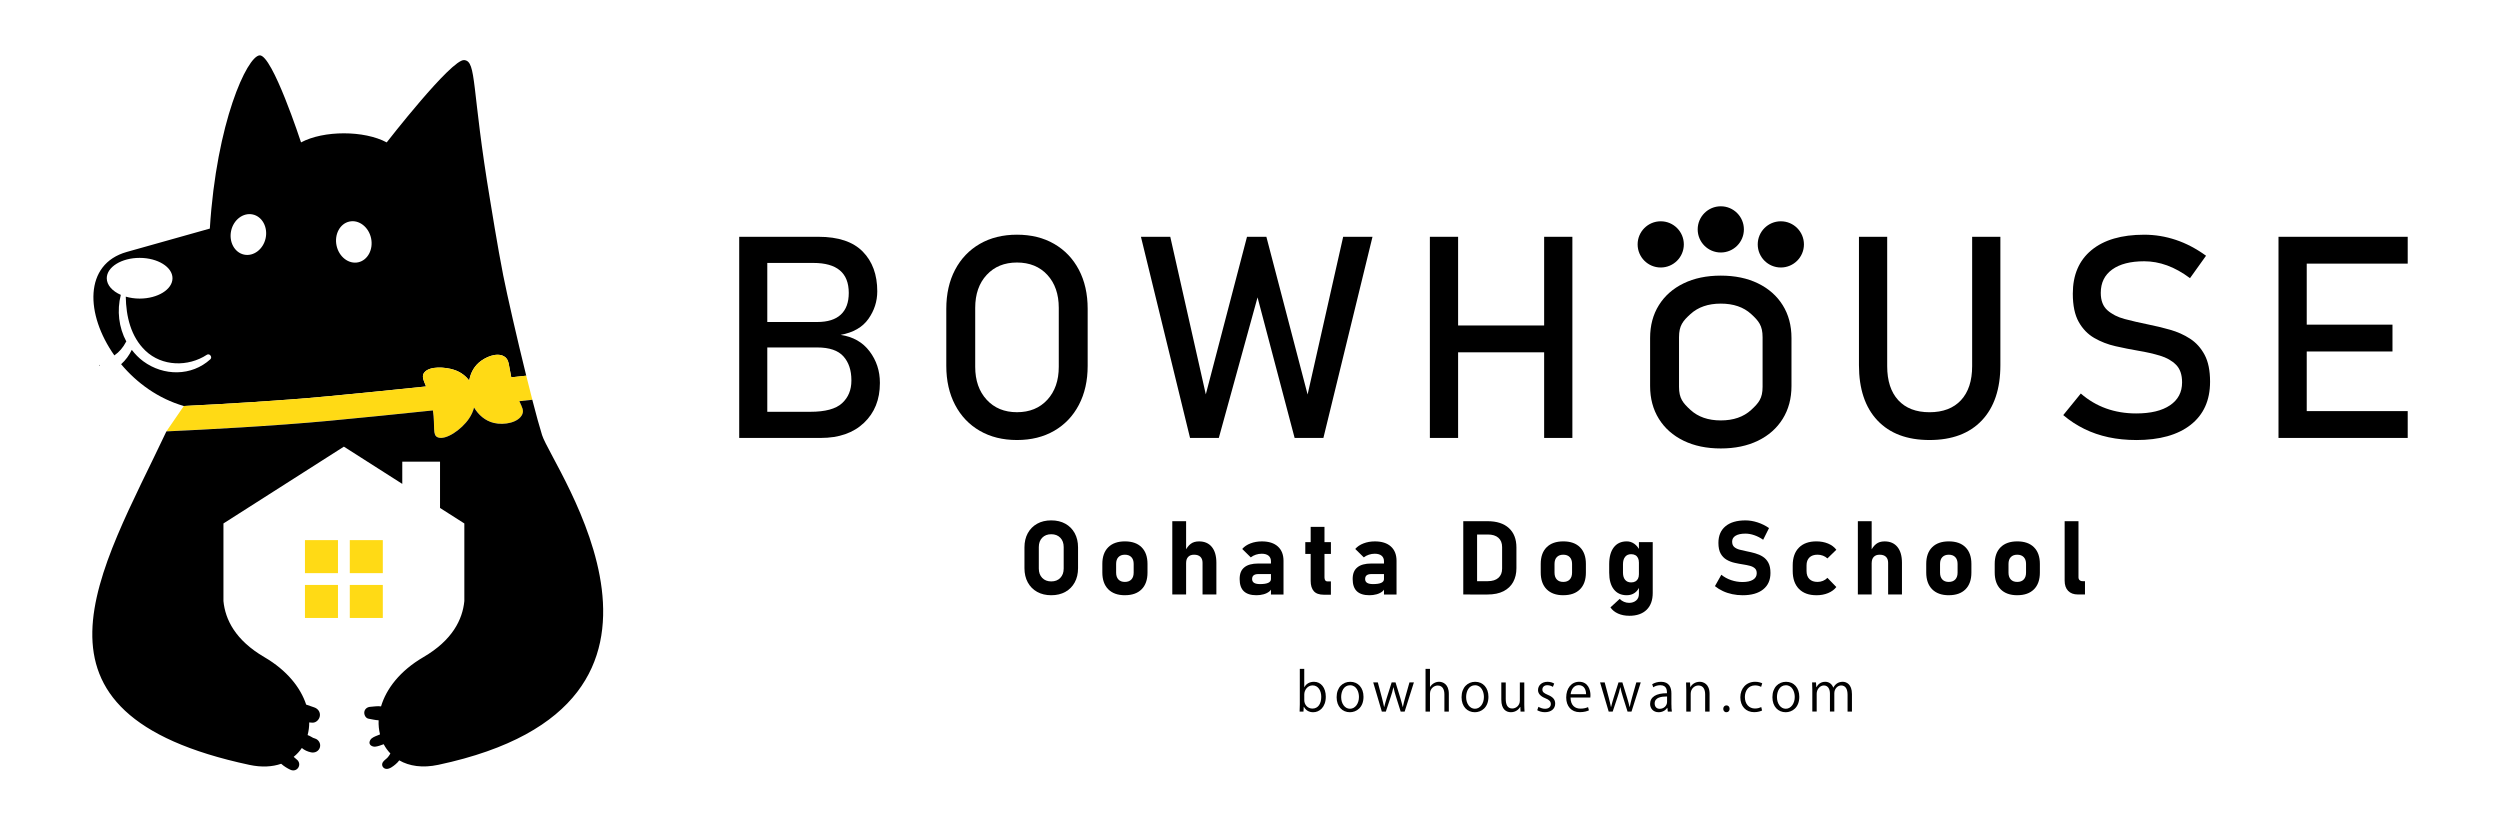 <?xml version="1.0" encoding="UTF-8"?> <svg xmlns="http://www.w3.org/2000/svg" id="_レイヤー_1" data-name="レイヤー 1" viewBox="0 0 1200 396.39"><defs><style> .cls-1 { fill: #333233; } .cls-2 { fill: #ffda15; } .cls-3 { fill-rule: evenodd; } </style></defs><path class="cls-1" d="M47.79,175.53c.24,0,.24-.38,0-.38s-.24.38,0,.38h0Z"></path><g><path class="cls-3" d="M241.59,132.41c-2.64-13.28-6.27-35.91-6.27-35.91-9.14-54.44-6.41-67.08-12.5-67.66-6.09-.57-37.2,39.51-37.2,39.51-10.84-5.81-30.27-5.81-41.12,0,0,0-13.82-42.34-19.91-41.78-5.99.56-20.66,31.99-23.87,83.15l-39.83,11.2c-20.79,5.84-19.83,30.09-5.99,49.67,2.36-1.63,4.23-3.85,5.57-6.46.05-.09.12-.13.17-.21-3.62-6.75-4.58-14.8-2.65-22.39-4.06-1.77-6.74-4.69-6.74-7.98,0-5.38,7.08-9.77,15.77-9.77s15.78,4.39,15.78,9.77-7.09,9.77-15.78,9.77c-2.38,0-4.62-.35-6.65-.94.15,9.44,2.41,19.22,9.42,25.93,7.98,7.64,20.53,7.86,29.5,1.98,1.32-.86,2.82,1.12,1.67,2.17-9.01,8.2-22.45,8.13-32.19.95-2.15-1.58-3.95-3.46-5.51-5.48-1.26,2.63-2.95,4.95-5.12,6.89,7.53,9,17.88,16.54,30.1,20.06,18.87-.94,46.13-2.5,68.63-4.62,15-1.41,31.81-3.12,47.65-4.77-1.35-3.27-2.2-5.04-.81-6.74,2.57-3.14,9.98-2.62,14.2-1.25,3.58,1.16,5.87,3.26,7.32,5.15.5-2.81,1.73-6.03,4.58-8.55,3-2.65,8.59-5.14,12.16-3.04,2.55,1.5,2.17,4.25,3.45,10.05,2.59-.28,5.02-.55,7.18-.78-4.48-18.14-9.16-38.65-11-47.94ZM127.5,114.36c-1.14,5.3-5.8,8.83-10.36,7.85-4.56-.98-7.34-6.11-6.2-11.42,1.14-5.31,5.8-8.83,10.36-7.85,4.56.98,7.35,6.12,6.2,11.42ZM171.93,125.91c-4.56.98-9.22-2.62-10.38-8.01-1.15-5.39,1.63-10.59,6.19-11.56,4.56-.98,9.23,2.62,10.38,8.01,1.15,5.39-1.63,10.58-6.19,11.56Z"></path><g><path class="cls-2" d="M88.24,194.89c18.87-.94,46.13-2.5,68.63-4.62,15-1.41,31.81-3.12,47.65-4.77-1.35-3.27-2.2-5.04-.81-6.74,2.57-3.14,9.98-2.62,14.2-1.25,3.58,1.16,5.87,3.26,7.32,5.15.5-2.81,1.73-6.03,4.58-8.55,3-2.65,8.59-5.14,12.16-3.04,2.55,1.5,2.17,4.25,3.45,10.05.69-.08,3.06-.33,3.75-.41.58-.06,2.84-.31,3.43-.38l2.91,11.53c-.88.03-1.79.21-2.96.33-1.25.13-2.34.26-3.24.35,1.39,3.03,2.2,4.43,1.42,6.27-1.66,3.9-8.53,5.43-13.68,4.18-4.21-1.02-7.42-3.93-9.48-7.39-.44,1.68-1.18,3.47-2.41,5.28-3.68,5.43-11.22,10.49-14.95,9.05-2.81-1.08-1.22-5-2.4-12.95-16.46,1.72-34.12,3.52-49.81,4.99-26.58,2.5-59.72,4.24-78.11,5.08l8.38-12.2Z"></path><rect class="cls-2" x="146.38" y="259.26" width="15.85" height="15.85"></rect><rect class="cls-2" x="167.9" y="259.26" width="15.85" height="15.85"></rect><rect class="cls-2" x="146.38" y="280.77" width="15.85" height="15.85"></rect><rect class="cls-2" x="167.9" y="280.77" width="15.85" height="15.85"></rect></g><path class="cls-3" d="M260.21,208.9c-1.25-3.98-2.9-10.01-4.71-17.02-1.86.2-3.97.44-6.21.68,1.39,3.03,2.2,4.43,1.42,6.27-1.66,3.9-8.53,5.43-13.68,4.18-4.21-1.02-7.42-3.93-9.48-7.39-.44,1.68-1.18,3.47-2.41,5.28-3.68,5.43-11.22,10.49-14.95,9.05-2.81-1.08-1.22-5-2.4-12.95-16.46,1.72-34.12,3.52-49.81,4.99-26.58,2.5-59.72,4.24-78.11,5.08-31.85,67.54-76.24,135.27,39.84,160.07,5.9,1.26,11.02.94,15.25-.53,1.37,1.23,3.03,2.22,4.38,2.85,3.42,1.59,5.98-2.82,2.94-5.03-.38-.28-.74-.6-1.11-.96-.06-.06-.13-.13-.19-.2,1.51-1.22,2.83-2.64,3.9-4.23,1.23,1.05,2.73,1.72,4.43,2.09,1.82.4,3.73-.55,4.25-2.41.51-1.84-.62-3.71-2.41-4.25-.74-.22-1-.32-1.8-.83-.55-.35-1.12-.58-1.7-.8.5-1.93.79-3.95.77-6.07.48.04.97.07,1.45.11,1.85.14,3.43-1.53,3.66-3.23.26-1.9-.9-3.48-2.67-4.09l-3.78-1.31s-.08-.01-.12-.03c-2.67-8.1-9.11-16.4-20.08-22.8-13.91-8.12-18.77-18.02-19.63-26.91v-37.25l57.81-36.87,28.03,17.88v-10.67h18.12v22.22l11.67,7.44v37.24c-.86,8.89-5.72,18.79-19.64,26.92-11.36,6.63-17.85,15.28-20.34,23.65-1.69-.26-3.64.12-5.18.21-1.44.09-2.68,1.04-2.86,2.52-.15,1.3.64,2.96,2.08,3.19,1.46.23,3.18.7,4.8.75-.11,2.36.14,4.64.67,6.78-.74.26-1.48.55-2.23.9-1.33.62-2.35,1.11-2.78,2.62-.21.73.15,1.48.76,1.87,1.33.85,2.52.46,3.93.05.73-.21,1.41-.45,2.08-.73.86,1.63,1.94,3.12,3.22,4.45-.37.6-.78,1.3-1.21,1.79-.75.88-1.93,1.51-2.48,2.5-.79,1.41.22,3.03,1.78,3.11,1.56.08,3.21-1.24,4.35-2.19.7-.58,1.3-1.21,1.81-1.91,4.77,2.75,11.12,3.77,18.76,2.14,137.93-29.36,54.65-142.87,49.8-158.26Z"></path><g><g><path d="M354.82,210.21v-96.55h13.48v96.55h-13.48ZM362.79,210.21v-12.55h26.16c7.17,0,12.25-1.37,15.24-4.12s4.48-6.35,4.48-10.83v-.2c0-4.78-1.27-8.6-3.82-11.45-2.55-2.85-6.74-4.28-12.58-4.28h-29.48v-12.22h29.48c5,0,8.78-1.18,11.32-3.55,2.55-2.37,3.82-5.83,3.82-10.39,0-4.82-1.42-8.43-4.25-10.82s-7.08-3.59-12.75-3.59h-27.62v-12.55h30.08c9.52,0,16.6,2.37,21.25,7.1,4.65,4.74,6.97,11.09,6.97,19.06,0,4.83-1.42,9.24-4.25,13.25-2.83,4.01-7.28,6.56-13.35,7.67,5.98.89,10.61,3.52,13.91,7.9,3.3,4.38,4.95,9.41,4.95,15.07v.2c0,7.88-2.55,14.23-7.64,19.06-5.09,4.83-12,7.24-20.72,7.24h-31.21Z"></path><path d="M488.15,211.21c-6.82,0-12.77-1.47-17.86-4.42-5.09-2.94-9.04-7.09-11.85-12.45-2.81-5.36-4.22-11.6-4.22-18.73v-27.36c0-7.17,1.41-13.42,4.22-18.76,2.81-5.33,6.76-9.47,11.85-12.42,5.09-2.94,11.05-4.42,17.86-4.42s12.77,1.47,17.86,4.42c5.09,2.94,9.04,7.08,11.85,12.42s4.22,11.59,4.22,18.76v27.36c0,7.13-1.41,13.37-4.22,18.73-2.81,5.36-6.76,9.51-11.85,12.45-5.09,2.95-11.05,4.42-17.86,4.42ZM488.15,197.86c6.06,0,10.92-1.99,14.58-5.98,3.65-3.98,5.48-9.25,5.48-15.8v-28.29c0-6.6-1.83-11.87-5.48-15.84-3.65-3.96-8.51-5.94-14.58-5.94s-10.87,1.98-14.54,5.94c-3.68,3.96-5.51,9.24-5.51,15.84v28.29c0,6.55,1.84,11.82,5.51,15.8,3.67,3.99,8.52,5.98,14.54,5.98Z"></path><path d="M578.77,189.36l19.79-75.7h9.3l19.79,75.7,17.07-75.7h14.08l-23.57,96.55h-13.81l-17.8-67.47-18.59,67.47h-13.81l-23.57-96.55h14.08l17.07,75.7Z"></path><path d="M686.34,210.21v-96.55h13.55v96.55h-13.55ZM694.77,169.11v-12.88h53.59v12.88h-53.59ZM741.19,210.21v-96.55h13.55v96.55h-13.55Z"></path><path d="M926.17,211.21c-10.76,0-19.09-3.13-25-9.4-5.91-6.26-8.87-15.11-8.87-26.53v-61.62h13.55v62.09c0,7.04,1.77,12.48,5.31,16.34,3.54,3.85,8.54,5.78,15.01,5.78s11.54-1.93,15.11-5.78c3.56-3.85,5.35-9.3,5.35-16.34v-62.09h13.55v61.62c0,11.42-2.97,20.26-8.9,26.53-5.93,6.26-14.3,9.4-25.1,9.4Z"></path><path d="M1025.36,211.21c-4.69,0-9.11-.44-13.25-1.33-4.14-.89-8.01-2.21-11.62-3.99-3.61-1.77-6.99-3.98-10.13-6.64l8.43-10.36c3.67,3.19,7.72,5.58,12.15,7.17,4.43,1.59,9.23,2.39,14.41,2.39,6.99,0,12.42-1.3,16.27-3.92,3.85-2.61,5.78-6.26,5.78-10.96v-.07c0-3.67-.97-6.48-2.92-8.43-1.95-1.95-4.51-3.4-7.67-4.35-3.17-.95-6.63-1.74-10.39-2.36-3.63-.62-7.29-1.35-10.99-2.19-3.7-.84-7.1-2.16-10.19-3.95-3.1-1.79-5.59-4.37-7.47-7.73-1.88-3.36-2.82-7.86-2.82-13.48v-.07c0-8.99,2.99-15.95,8.96-20.88,5.98-4.93,14.41-7.4,25.3-7.4,5.18,0,10.25.83,15.21,2.49,4.96,1.66,9.78,4.19,14.48,7.6l-7.7,10.76c-3.68-2.74-7.34-4.78-10.99-6.11-3.65-1.33-7.31-1.99-10.99-1.99-6.6,0-11.72,1.32-15.37,3.95-3.65,2.63-5.48,6.36-5.48,11.19v.07c0,3.63,1.06,6.4,3.19,8.3,2.12,1.9,4.9,3.31,8.33,4.22,3.43.91,7.12,1.76,11.06,2.56,3.54.71,7.08,1.56,10.63,2.56,3.54,1,6.76,2.43,9.66,4.32,2.9,1.88,5.22,4.46,6.97,7.73,1.75,3.28,2.62,7.55,2.62,12.82v.13c0,8.9-3.1,15.78-9.3,20.65-6.2,4.87-14.92,7.31-26.16,7.31Z"></path><path d="M1093.68,210.21v-96.55h13.55v96.55h-13.55ZM1100.25,126.54v-12.88h55.45v12.88h-55.45ZM1100.25,168.71v-12.88h48.14v12.88h-48.14ZM1100.25,210.21v-12.88h55.45v12.88h-55.45Z"></path><g><path d="M825.98,215.26c-6.82,0-12.77-1.24-17.86-3.72-5.09-2.48-9.04-5.97-11.85-10.48-2.81-4.51-4.22-9.77-4.22-15.77v-23.03c0-6.04,1.41-11.3,4.22-15.79,2.81-4.49,6.76-7.98,11.85-10.45,5.09-2.48,11.04-3.72,17.86-3.72s12.77,1.24,17.86,3.72c5.09,2.48,9.04,5.96,11.85,10.45,2.81,4.49,4.22,9.76,4.22,15.79v23.03c0,6-1.41,11.26-4.22,15.77-2.81,4.51-6.76,8-11.85,10.48-5.09,2.48-11.05,3.72-17.86,3.72ZM825.98,201.8c6.06,0,10.92-1.68,14.58-5.03,3.65-3.35,5.48-5.57,5.48-11.09v-23.82c0-5.55-1.83-7.78-5.48-11.12-3.65-3.34-8.51-5-14.58-5s-10.87,1.67-14.54,5c-3.68,3.34-5.51,5.56-5.51,11.12v23.82c0,5.52,1.84,7.73,5.51,11.09,3.67,3.36,8.52,5.03,14.54,5.03Z"></path><g><circle cx="797.15" cy="117.31" r="11.09"></circle><circle cx="825.98" cy="110.11" r="11.09"></circle><circle cx="854.8" cy="117.31" r="11.09"></circle></g></g></g><g><path d="M504.6,285.71c-2.58,0-4.84-.54-6.77-1.61s-3.42-2.59-4.49-4.54c-1.06-1.95-1.6-4.23-1.6-6.83v-9.97c0-2.61.53-4.89,1.6-6.84,1.07-1.94,2.56-3.45,4.49-4.53s4.18-1.61,6.77-1.61,4.84.54,6.77,1.61c1.93,1.07,3.42,2.58,4.49,4.53,1.06,1.94,1.6,4.22,1.6,6.84v9.97c0,2.6-.53,4.87-1.6,6.83-1.07,1.95-2.56,3.47-4.49,4.54-1.93,1.07-4.18,1.61-6.77,1.61ZM504.6,279.08c1.81,0,3.26-.56,4.34-1.69,1.09-1.13,1.63-2.62,1.63-4.48v-10.31c0-1.87-.54-3.37-1.63-4.49-1.09-1.12-2.54-1.68-4.34-1.68s-3.26.56-4.34,1.68c-1.09,1.12-1.63,2.62-1.63,4.49v10.31c0,1.86.54,3.35,1.63,4.48,1.09,1.13,2.54,1.69,4.34,1.69Z"></path><path d="M539.96,285.71c-3.45,0-6.12-.96-8.01-2.87s-2.83-4.6-2.83-8.07v-4.09c0-3.44.94-6.1,2.83-7.99,1.89-1.89,4.56-2.83,8.01-2.83s6.12.94,8.01,2.83c1.89,1.89,2.83,4.55,2.83,7.99v4.16c0,3.45-.94,6.13-2.83,8.02-1.89,1.9-4.56,2.84-8.01,2.84ZM539.93,279.32c1.34,0,2.38-.39,3.12-1.17.74-.78,1.11-1.88,1.11-3.3v-4.16c0-1.4-.37-2.49-1.11-3.27-.74-.78-1.78-1.16-3.12-1.16s-2.35.39-3.09,1.16c-.74.77-1.1,1.86-1.1,3.27v4.16c0,1.42.37,2.52,1.1,3.3.73.78,1.76,1.17,3.09,1.17Z"></path><path d="M562.7,285.35v-35.19h6.63v35.19h-6.63ZM577.22,285.35v-15.22c0-1.24-.35-2.2-1.05-2.87-.7-.67-1.7-1-2.99-1s-2.17.34-2.84,1.03c-.67.69-1,1.65-1,2.89l-.51-5.57c.73-1.52,1.61-2.69,2.65-3.51,1.04-.82,2.39-1.23,4.05-1.23,2.65,0,4.7.89,6.15,2.67,1.45,1.78,2.18,4.3,2.18,7.56v15.25h-6.63Z"></path><path d="M603.07,285.71c-2.68,0-4.69-.64-6.03-1.91-1.34-1.27-2.01-3.23-2.01-5.86s.75-4.37,2.24-5.6c1.49-1.24,3.73-1.85,6.72-1.85h6.29l.34,5.06h-6.61c-1,0-1.75.2-2.25.59s-.75,1-.75,1.8.32,1.43.96,1.83c.64.4,1.58.59,2.84.59,1.76,0,3.07-.2,3.95-.61.87-.4,1.31-1.03,1.31-1.89l.51,3.66c-.1.95-.52,1.74-1.28,2.36-.76.62-1.69,1.08-2.8,1.38-1.11.3-2.25.45-3.42.45ZM610.06,285.35v-15.93c0-1.16-.39-2.06-1.16-2.69-.77-.63-1.87-.94-3.29-.94-.94,0-1.86.15-2.78.45-.92.3-1.74.73-2.45,1.3l-4.11-4.04c1-1.15,2.32-2.04,3.97-2.67,1.65-.64,3.47-.96,5.47-.96,3.31,0,5.87.82,7.67,2.45,1.81,1.63,2.71,3.93,2.71,6.9v16.14h-6.03Z"></path><path d="M626.54,265.89v-5.66h12.3v5.66h-12.3ZM635.49,285.47c-2.24,0-3.87-.57-4.87-1.72-1-1.15-1.5-2.79-1.5-4.94v-25.9h6.63v24.25c0,.6.12,1.07.36,1.4.24.34.6.51,1.07.51h1.65v6.39h-3.34Z"></path><path d="M657.32,285.71c-2.68,0-4.69-.64-6.03-1.91-1.34-1.27-2.01-3.23-2.01-5.86s.75-4.37,2.24-5.6c1.49-1.24,3.73-1.85,6.72-1.85h6.29l.34,5.06h-6.61c-1,0-1.75.2-2.25.59s-.75,1-.75,1.8.32,1.43.96,1.83c.64.4,1.58.59,2.84.59,1.76,0,3.07-.2,3.95-.61.87-.4,1.31-1.03,1.31-1.89l.51,3.66c-.1.95-.52,1.74-1.28,2.36-.76.62-1.69,1.08-2.8,1.38-1.11.3-2.25.45-3.42.45ZM664.31,285.35v-15.93c0-1.16-.39-2.06-1.16-2.69-.77-.63-1.87-.94-3.29-.94-.94,0-1.86.15-2.78.45-.92.3-1.74.73-2.45,1.3l-4.11-4.04c1-1.15,2.32-2.04,3.97-2.67,1.65-.64,3.47-.96,5.47-.96,3.31,0,5.87.82,7.67,2.45,1.81,1.63,2.71,3.93,2.71,6.9v16.14h-6.03Z"></path><path d="M702.37,285.35v-35.19h6.63v35.19h-6.63ZM705.71,285.35v-6.39h8.45c2.18,0,3.86-.53,5.06-1.58,1.19-1.06,1.79-2.54,1.79-4.44v-10.36c0-1.92-.6-3.4-1.79-4.45-1.19-1.05-2.88-1.57-5.06-1.57h-8.45v-6.39h8.3c4.42,0,7.84,1.1,10.25,3.3,2.41,2.2,3.62,5.31,3.62,9.31v9.97c0,2.5-.52,4.7-1.55,6.6-1.03,1.9-2.58,3.37-4.64,4.43-2.06,1.06-4.63,1.58-7.71,1.58h-8.28Z"></path><path d="M750.39,285.71c-3.45,0-6.12-.96-8.01-2.87-1.89-1.91-2.83-4.6-2.83-8.07v-4.09c0-3.44.94-6.1,2.83-7.99,1.89-1.89,4.56-2.83,8.01-2.83s6.12.94,8.01,2.83c1.89,1.89,2.83,4.55,2.83,7.99v4.16c0,3.45-.94,6.13-2.83,8.02-1.89,1.9-4.56,2.84-8.01,2.84ZM750.36,279.32c1.34,0,2.38-.39,3.12-1.17.74-.78,1.11-1.88,1.11-3.3v-4.16c0-1.4-.37-2.49-1.11-3.27-.74-.78-1.78-1.16-3.12-1.16s-2.35.39-3.09,1.16c-.74.77-1.1,1.86-1.1,3.27v4.16c0,1.42.37,2.52,1.1,3.3.73.78,1.76,1.17,3.09,1.17Z"></path><path d="M780.85,285.71c-2.68,0-4.76-.95-6.23-2.84-1.48-1.9-2.21-4.57-2.21-8.02v-4.02c0-3.49.74-6.18,2.21-8.1,1.48-1.91,3.55-2.87,6.23-2.87,1.34,0,2.56.4,3.67,1.2,1.1.8,2,1.93,2.67,3.4l-.51,5.57c0-.85-.15-1.58-.44-2.18s-.71-1.05-1.27-1.37c-.56-.31-1.23-.47-2.02-.47-1.24,0-2.21.42-2.89,1.27-.69.85-1.03,2.04-1.03,3.57v3.99c0,1.5.34,2.66,1.03,3.49s1.65,1.23,2.89,1.23c.79,0,1.46-.15,2.02-.46.56-.31.98-.75,1.27-1.33s.44-1.28.44-2.11l.34,5.74c-.5,1.37-1.29,2.43-2.36,3.18-1.07.75-2.34,1.13-3.81,1.13ZM782.04,295.57c-2,0-3.79-.35-5.36-1.05-1.57-.7-2.8-1.69-3.67-2.97l4.45-4.09c.56.6,1.24,1.07,2.03,1.4.79.34,1.61.51,2.47.51,1.34,0,2.46-.37,3.36-1.11.9-.74,1.36-1.8,1.36-3.17v-24.86h6.63v24.38c0,3.49-.98,6.18-2.94,8.1-1.96,1.91-4.74,2.87-8.34,2.87Z"></path><path d="M836.41,285.71c-1.68,0-3.32-.17-4.93-.51s-3.11-.83-4.51-1.49c-1.4-.65-2.67-1.44-3.8-2.36l3.07-5.47c1.36,1.11,2.92,1.97,4.7,2.58,1.78.61,3.6.91,5.47.91,2.16,0,3.84-.37,5.03-1.1s1.79-1.77,1.79-3.11v-.02c0-1.02-.3-1.79-.9-2.34-.6-.54-1.38-.94-2.36-1.2-.98-.26-2.04-.48-3.18-.65-1.37-.21-2.76-.47-4.16-.79-1.4-.31-2.69-.81-3.87-1.5-1.18-.69-2.13-1.67-2.84-2.94-.72-1.28-1.08-2.98-1.08-5.11v-.02c0-3.44,1.13-6.1,3.39-7.98,2.26-1.88,5.45-2.82,9.59-2.82,1.9,0,3.84.32,5.81.96,1.97.64,3.8,1.55,5.5,2.72l-2.81,5.62c-1.36-.95-2.77-1.68-4.25-2.19-1.48-.51-2.89-.76-4.25-.76-2.03,0-3.61.33-4.72,1s-1.67,1.61-1.67,2.82v.02c0,1.13.33,1.99.99,2.57.66.58,1.53,1.01,2.59,1.29,1.07.28,2.21.54,3.44.79,1.36.26,2.7.58,4.04.96,1.34.38,2.57.92,3.68,1.63,1.11.71,2,1.69,2.66,2.93.66,1.24.99,2.86.99,4.84v.05c0,3.39-1.17,6.01-3.51,7.88s-5.64,2.8-9.9,2.8Z"></path><path d="M871.86,285.71c-3.6,0-6.39-1.02-8.38-3.05-1.98-2.03-2.98-4.9-2.98-8.59v-2.69c0-3.66.99-6.5,2.98-8.51,1.99-2.01,4.78-3.01,8.38-3.01,2.07,0,3.93.35,5.6,1.04,1.67.69,3,1.69,3.98,2.98l-4.28,4.16c-.6-.56-1.31-1-2.14-1.32-.83-.31-1.7-.47-2.6-.47-1.68,0-2.98.45-3.9,1.34-.92.9-1.38,2.16-1.38,3.79v2.69c0,1.68.46,2.97,1.38,3.88.92.91,2.22,1.37,3.9,1.37.9,0,1.77-.17,2.6-.51.83-.34,1.54-.82,2.14-1.45l4.28,4.41c-.98,1.26-2.31,2.23-3.98,2.92-1.67.69-3.54,1.03-5.6,1.03Z"></path><path d="M891.77,285.35v-35.19h6.63v35.19h-6.63ZM906.3,285.35v-15.22c0-1.24-.35-2.2-1.05-2.87-.7-.67-1.7-1-2.99-1s-2.17.34-2.84,1.03c-.67.69-1,1.65-1,2.89l-.51-5.57c.73-1.52,1.61-2.69,2.65-3.51,1.04-.82,2.39-1.23,4.05-1.23,2.65,0,4.7.89,6.15,2.67,1.45,1.78,2.18,4.3,2.18,7.56v15.25h-6.63Z"></path><path d="M935.43,285.71c-3.45,0-6.12-.96-8.01-2.87-1.89-1.91-2.83-4.6-2.83-8.07v-4.09c0-3.44.94-6.1,2.83-7.99,1.89-1.89,4.56-2.83,8.01-2.83s6.12.94,8.01,2.83c1.89,1.89,2.83,4.55,2.83,7.99v4.16c0,3.45-.94,6.13-2.83,8.02-1.89,1.9-4.56,2.84-8.01,2.84ZM935.41,279.32c1.34,0,2.38-.39,3.12-1.17.74-.78,1.11-1.88,1.11-3.3v-4.16c0-1.4-.37-2.49-1.11-3.27-.74-.78-1.78-1.16-3.12-1.16s-2.35.39-3.09,1.16c-.74.77-1.1,1.86-1.1,3.27v4.16c0,1.42.37,2.52,1.1,3.3.73.78,1.76,1.17,3.09,1.17Z"></path><path d="M968.3,285.71c-3.45,0-6.12-.96-8.01-2.87-1.89-1.91-2.83-4.6-2.83-8.07v-4.09c0-3.44.94-6.1,2.83-7.99,1.89-1.89,4.56-2.83,8.01-2.83s6.12.94,8.01,2.83c1.89,1.89,2.83,4.55,2.83,7.99v4.16c0,3.45-.94,6.13-2.83,8.02-1.89,1.9-4.56,2.84-8.01,2.84ZM968.27,279.32c1.34,0,2.38-.39,3.12-1.17.74-.78,1.11-1.88,1.11-3.3v-4.16c0-1.4-.37-2.49-1.11-3.27-.74-.78-1.78-1.16-3.12-1.16s-2.35.39-3.09,1.16c-.74.77-1.1,1.86-1.1,3.27v4.16c0,1.42.37,2.52,1.1,3.3.73.78,1.76,1.17,3.09,1.17Z"></path><path d="M997.67,250.16v26.89c0,.6.17,1.07.52,1.4s.84.51,1.49.51h1.11v6.39h-3.39c-2.02,0-3.58-.58-4.7-1.74-1.11-1.16-1.67-2.8-1.67-4.91v-28.54h6.63Z"></path></g><g><path d="M626.1,329.85c.87-1.62,2.46-2.59,4.64-2.59,3.31,0,5.64,2.85,5.64,7.15,0,5.08-3.1,7.46-6,7.46-2.03,0-3.51-.82-4.51-2.61h-.08l-.13,2.31h-1.85c.05-.92.1-2.33.1-3.46v-17.05h2.13v8.79h.05ZM626.05,336.1c0,2.08,1.56,4.02,3.92,4.02,2.72,0,4.23-2.33,4.23-5.64,0-2.92-1.44-5.49-4.15-5.49-2.44,0-4,2.28-4,4.33v2.77Z"></path><path d="M654.48,334.46c0,5.2-3.43,7.41-6.54,7.41-3.59,0-6.36-2.69-6.36-7.2,0-4.77,2.97-7.41,6.54-7.41,3.82,0,6.36,2.92,6.36,7.2ZM648.04,328.92c-3.03,0-4.28,2.97-4.28,5.67,0,3.1,1.72,5.61,4.23,5.61s4.31-2.51,4.31-5.67c0-2.49-1.21-5.61-4.25-5.61Z"></path><path d="M678.67,327.56l-4.44,14h-1.9l-2.21-7.02c-.51-1.59-.9-3-1.23-4.62h-.08c-.33,1.67-.77,3.13-1.28,4.64l-2.33,7h-1.92l-4.13-14h2.21l1.95,7.33c.38,1.56.77,3,1.05,4.43h.08c.31-1.38.77-2.9,1.23-4.41l2.33-7.36h1.85l2.23,7.23c.49,1.64.9,3.13,1.23,4.54h.08c.26-1.38.64-2.85,1.1-4.51l2.05-7.25h2.13Z"></path><path d="M695.44,341.56h-2.13v-8.25c0-2.28-.82-4.26-3.23-4.26-1.64,0-3.69,1.36-3.69,3.92v8.59h-2.13v-20.51h2.13v8.69h.05c.92-1.54,2.61-2.49,4.33-2.49s4.67,1.05,4.67,5.79v8.51Z"></path><path d="M714.45,334.46c0,5.2-3.43,7.41-6.54,7.41-3.59,0-6.36-2.69-6.36-7.2,0-4.77,2.97-7.41,6.54-7.41,3.82,0,6.36,2.92,6.36,7.2ZM708.02,328.92c-3.02,0-4.28,2.97-4.28,5.67,0,3.1,1.72,5.61,4.23,5.61s4.31-2.51,4.31-5.67c0-2.49-1.21-5.61-4.26-5.61Z"></path><path d="M731.65,337.84c0,1.44.08,2.64.13,3.72h-1.92l-.1-2.21h-.08c-.64,1.1-2.08,2.51-4.46,2.51-2.1,0-4.59-1.21-4.59-6.02v-8.25h2.13v7.87c0,2.72.79,4.62,3.13,4.62,1.67,0,3.64-1.33,3.64-3.79v-8.69h2.13v10.25Z"></path><path d="M745.42,329.72c-.51-.33-1.46-.82-2.72-.82-1.54,0-2.36.95-2.36,2.08,0,1.2.79,1.77,2.59,2.54,2.26.92,3.56,2.1,3.56,4.2,0,2.49-1.9,4.13-4.95,4.13-1.38,0-2.72-.38-3.67-.95l.59-1.64c.74.44,1.95.95,3.15.95,1.87,0,2.79-1,2.79-2.26s-.74-2.03-2.59-2.77c-2.36-.95-3.56-2.26-3.56-3.95,0-2.18,1.74-3.97,4.56-3.97,1.33,0,2.46.38,3.2.85l-.62,1.61Z"></path><path d="M762.67,340.97c-.79.38-2.26.87-4.38.87-4.08,0-6.51-2.87-6.51-7.05,0-4.38,2.46-7.54,6.23-7.54,4.31,0,5.41,3.95,5.41,6.38,0,.49-.03.85-.05,1.18h-9.51c.03,3.87,2.23,5.33,4.74,5.33,1.74,0,2.79-.36,3.67-.72l.41,1.54ZM761.31,333.23c.03-1.9-.77-4.36-3.51-4.36-2.56,0-3.69,2.44-3.9,4.36h7.41Z"></path><path d="M787.56,327.56l-4.44,14h-1.9l-2.21-7.02c-.51-1.59-.9-3-1.23-4.62h-.08c-.33,1.67-.77,3.13-1.28,4.64l-2.33,7h-1.92l-4.13-14h2.21l1.95,7.33c.38,1.56.77,3,1.05,4.43h.08c.31-1.38.77-2.9,1.23-4.41l2.33-7.36h1.85l2.23,7.23c.49,1.64.9,3.13,1.23,4.54h.08c.26-1.38.64-2.85,1.1-4.51l2.05-7.25h2.13Z"></path><path d="M802.29,338.23c0,1.15.03,2.36.21,3.33h-1.95l-.21-1.79h-.08c-.72,1.1-2.15,2.1-4.13,2.1-2.67,0-4.08-1.95-4.08-3.97,0-3.36,2.92-5.18,8.1-5.15,0-1.18,0-3.85-3.18-3.85-1.21,0-2.46.33-3.41,1l-.51-1.46c1.13-.74,2.69-1.18,4.25-1.18,3.95,0,4.97,2.79,4.97,5.56v5.41ZM800.19,334.31c-2.64,0-5.95.38-5.95,3.33,0,1.79,1.13,2.59,2.41,2.59,2.08,0,3.54-1.59,3.54-3.28v-2.64Z"></path><path d="M820.6,341.56h-2.13v-8.25c0-2.28-.82-4.28-3.26-4.28-1.82,0-3.67,1.54-3.67,3.97v8.56h-2.13v-10.38c0-1.44-.05-2.49-.1-3.61h1.9l.13,2.28h.05c.69-1.36,2.31-2.59,4.49-2.59,1.74,0,4.72,1.05,4.72,5.79v8.51Z"></path><path d="M827.16,340.25c0-.97.64-1.67,1.54-1.67s1.51.69,1.51,1.67c0,.92-.59,1.62-1.54,1.62s-1.51-.77-1.51-1.62Z"></path><path d="M845.79,341.05c-.62.31-2,.79-3.79.79-4,0-6.64-2.85-6.64-7.13s2.85-7.46,7.15-7.46c1.56,0,2.82.46,3.36.74l-.54,1.72c-.59-.33-1.51-.72-2.87-.72-3.23,0-4.92,2.59-4.92,5.59,0,3.38,2.03,5.51,4.84,5.51,1.38,0,2.33-.38,3.03-.69l.38,1.64Z"></path><path d="M863.66,334.46c0,5.2-3.43,7.41-6.54,7.41-3.59,0-6.36-2.69-6.36-7.2,0-4.77,2.97-7.41,6.54-7.41,3.82,0,6.36,2.92,6.36,7.2ZM857.22,328.92c-3.02,0-4.28,2.97-4.28,5.67,0,3.1,1.72,5.61,4.23,5.61s4.31-2.51,4.31-5.67c0-2.49-1.21-5.61-4.26-5.61Z"></path><path d="M888.93,341.56h-2.1v-8.08c0-2.72-.97-4.46-3.08-4.46-1.72,0-3.28,1.62-3.28,3.74v8.79h-2.1v-8.61c0-2.23-.95-3.92-2.92-3.92-1.82,0-3.44,1.79-3.44,3.97v8.56h-2.1v-10.38c0-1.44-.05-2.46-.1-3.61h1.87l.13,2.26h.08c.77-1.36,2.05-2.56,4.25-2.56,1.82,0,3.23,1.13,3.82,2.79h.05c.92-1.67,2.33-2.79,4.49-2.79,1.72,0,4.43,1.1,4.43,5.9v8.41Z"></path></g></g></g></svg> 